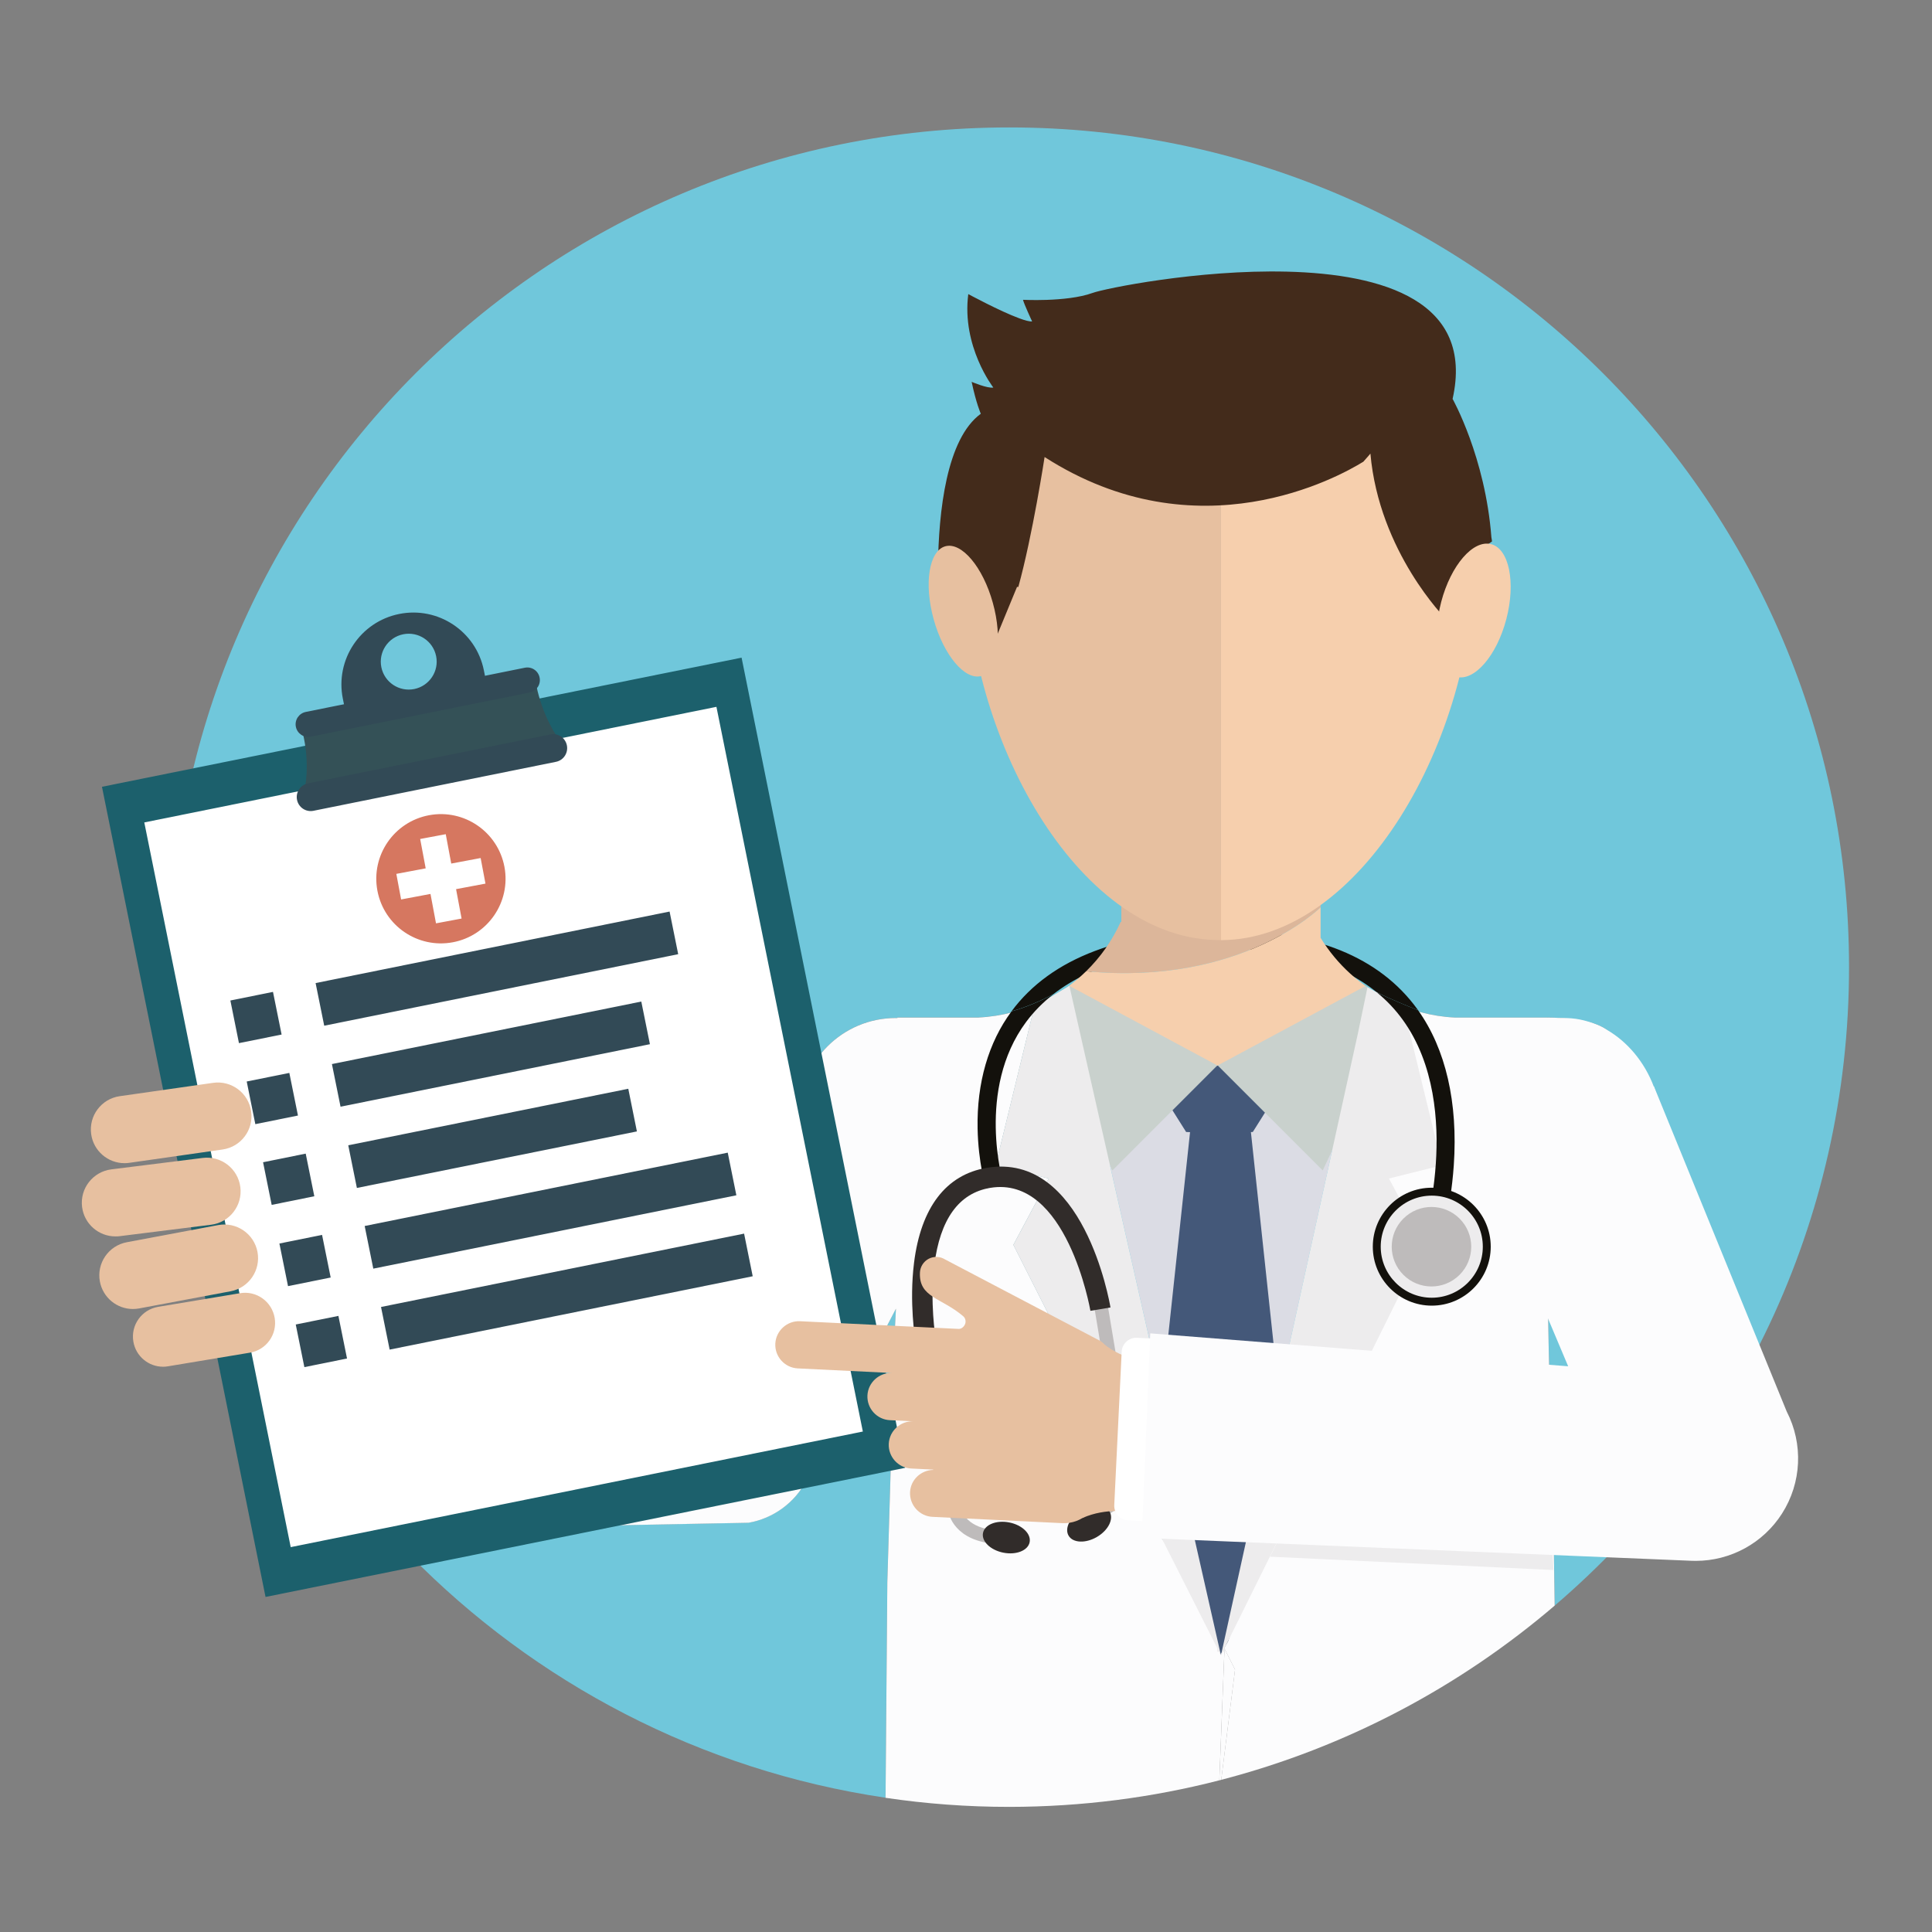 <?xml version="1.0" encoding="utf-8"?>
<!-- Generator: Adobe Illustrator 22.0.1, SVG Export Plug-In . SVG Version: 6.00 Build 0)  -->
<svg version="1.1" id="Layer_1" xmlns="http://www.w3.org/2000/svg" xmlns:xlink="http://www.w3.org/1999/xlink" x="0px" y="0px"
	 viewBox="0 0 5000 5000" style="enable-background:new 0 0 5000 5000;" xml:space="preserve">
<rect x="0" y="0" width="5000" height="5000" fill="#808080" stroke="none"/>
<style type="text/css">
	.st0{fill:#70C7DB;}
	.st1{fill:#FCFCFD;}
	.st2{fill:none;}
	.st3{fill:#13110C;}
	.st4{fill:#EA591A;}
	.st5{fill:#EDECED;}
	.st6{fill:#134466;}
	.st7{fill:#DCB69A;}
	.st8{fill:#F6CFAD;}
	.st9{fill:#DBDCE4;}
	.st10{fill:#445879;}
	.st11{fill:#C9D1CD;}
	.st12{fill:#E7C0A0;}
	.st13{fill:#432B1B;}
	.st14{fill:#1C606C;}
	.st15{fill:#FFFFFF;}
	.st16{fill:#324A56;}
	.st17{fill:#3B3739;}
	.st18{fill:#BEBBBB;}
	.st19{fill:#312C2A;}
	.st20{fill:#D67760;}
	.st21{fill:#345157;}
</style>
<g>
	<g>
		<g>
			<path class="st0" d="M2314.2,3495.5l0.1-24.6c1.4-26.3,2.9-54.5,4.4-84.2l-231.5,444.2c-30.2,57.9-85.6,98.5-149.9,109.8
				l-562.5,10.7l-122.7,22.1l-191.5,51c323.7,330.1,752,557.2,1231.1,628l4.6-558L2314.2,3495.5z"/>
			<path class="st0" d="M4785.3,2502.9c0-1200.2-973-2173.1-2173.1-2173.1C1411.9,329.7,439,1302.7,439,2502.9
				c0,271.5,49.8,531.3,140.7,770.9c-6.2-110.1,74.4-207.3,185.4-220.3c12.8-1.5,25.5-1.7,38-1c57.5,3.7,109.7,30.9,145.8,72.9
				c16.8,65.6,36.3,130.1,58.7,193.2l41.1,351.9l107.7-19l606-106.8l313.2-601.1c-4.6-19-7.1-38.8-7.1-59.2
				c0-138.1,111.9-250,250-250c1.4,0,2.7,0.1,4,0.1c0-0.4-0.1-0.8-0.1-1.3h210.6v-0.1c60.1-3,116.8-18.6,167.7-44.2
				c0.3,0.4,0.7,0.9,1,1.3L2677,2605l-100.1,410.6l137.4,34.3l-91.6,171.7l384.2,760l71.4,105l90.7,180.1l0.4-9.5l39.9-113.9
				l465.9-921.6l-91.6-171.7l137.4-34.3L3620.9,2605l-24.7-14.6c0.3-0.5,0.6-0.9,1-1.3c50.8,25.6,107.6,41.2,167.6,44.2v0.1h237.9
				c0,0,122.4-2.1,160.8,36.5l-157.9,585.5l-0.3-0.2c0,0.5,0,1,0,1.4l-0.2,0.7l0.2,0.5c0.6,197.7,5.7,418.8,19,648.1l-4.8-21.1
				l4.1,270.4C4489.7,3756.7,4785.3,3164.3,4785.3,2502.9z"/>
			<path class="st1" d="M4024.2,3906c-13.2-229.4-18.3-450.4-19-648.1l-0.2-0.5l0.2-0.7c0-0.5,0-1,0-1.4l0.3,0.2l157.9-585.5
				c-38.4-38.6-160.8-36.5-160.8-36.5h-237.9v-0.1c-60.1-3-116.8-18.6-167.6-44.2c-0.3,0.4-0.7,0.9-1,1.3l24.7,14.6l100.1,410.6
				l-137.4,34.3l91.6,171.7l-465.9,921.6l-39.9,113.9l-0.4,9.5l27.3,54.3l-35.7,285.2c323-84,616.8-240.4,863-450.9l-4.1-270.4
				L4024.2,3906z"/>
			<path class="st1" d="M580.7,3286.6l76.4,654c6.7,57.5,36.8,109.6,83.2,144.2c36.5,27.2,89.4-17.2,134.3-17.2
				c12.1,0,24.3-1.1,36.5-3.2l149.5-39.8c-208.3-212.4-373.4-467.4-480.9-750.7C579.9,3278,580.2,3282.3,580.7,3286.6z"/>
			<path class="st1" d="M3155.6,4607.5l13.4-340.8l-90.7-180.1l-71.4-105l-384.2-760l91.6-171.7l-137.4-34.3L2677,2605l24.7-14.6
				c-0.3-0.5-0.7-0.9-1-1.3c-50.8,25.6-107.6,41.2-167.7,44.2v0.1h-210.6c0,0.4,0.1,0.8,0.1,1.3c-1.3,0-2.7-0.1-4-0.1
				c-138.1,0-250,111.9-250,250c0,20.4,2.5,40.2,7.1,59.2l-313.2,601.1l-606,106.8l-107.7,19l-41.1-351.9
				c-22.3-63.2-41.9-127.6-58.7-193.2c-36.1-42.1-88.4-69.2-145.8-72.9c-12.5-0.8-25.2-0.6-38,1c-111,13-191.6,110.2-185.4,220.3
				c107.5,283.3,272.6,538.3,480.9,750.7l191.5-51l122.7-22.1l562.5-10.7c64.3-11.3,119.7-51.9,149.9-109.8l231.5-444.2
				c-1.4,29.7-2.9,57.9-4.4,84.2l-0.1,24.6l-17.8,599l-4.6,558c104.6,15.5,211.5,23.5,320.4,23.5
				C2799.8,4676,2981.9,4652.2,3155.6,4607.5z"/>
			<path class="st1" d="M3160.6,4606.2l35.7-285.2l-27.3-54.3l-13.4,340.8C3157.2,4607.1,3158.9,4606.6,3160.6,4606.2z"/>
		</g>
		<path class="st2" d="M3144.3,4354.5L3144.3,4354.5c-0.1,0-0.1,0-0.2,0C3144.1,4354.5,3144.2,4354.5,3144.3,4354.5z"/>
	</g>
	<g>
		<path class="st3" d="M3667.7,2611.2c-97.7-134.3-265.2-202.4-497.9-202.4c-263.6,0-449.3,70.1-551.9,208.3
			c-0.1,0.1-0.1,0.2-0.2,0.2c20-5.5,59.7-18.5,108.5-44.5c100-77.9,248.6-117.3,443.5-117.3c170,0,301.8,37.9,393.5,112.7
			c32.3,16.1,80.4,35.8,106.8,46.3C3669.3,2613.5,3668.5,2612.3,3667.7,2611.2z"/>
		<g>
			<g>
				<path class="st2" d="M1156.4,3651.6c-58.1-106.1-108-217.4-148.8-332.9l41.1,351.9L1156.4,3651.6z"/>
				<path class="st4" d="M3144.1,4354.5c0.1,0,0.1,0,0.2,0v0C3144.2,4354.5,3144.1,4354.5,3144.1,4354.5z"/>
				<path class="st1" d="M998.2,3237.8c-5-43.2-22.9-81.7-49.2-112.4c16.8,65.6,36.3,130.1,58.7,193.2L998.2,3237.8z"/>
			</g>
			<path class="st2" d="M3144.1,4354.5c0.1,0,0.1,0,0.2,0v0C3144.2,4354.5,3144.1,4354.5,3144.1,4354.5z"/>
			<polygon class="st5" points="3169.3,4257.2 3169.3,4251.4 3150.2,4251.4 3150.2,4260.1 3160,4283.8 			"/>
			<g>
				<path class="st5" d="M3160,4283.8l-9.8-23.7v14.4c1.2,0,2.5,0,3.7,0c5.2,0,10.3-0.1,15.4-0.1v-17.2L3160,4283.8z"/>
			</g>
		</g>
		<g>
			<path class="st2" d="M4005.2,3256.6l0.3-1.2l-0.3-0.2C4005.2,3255.7,4005.2,3256.2,4005.2,3256.6z"/>
			<path class="st2" d="M3144.3,4354.5L3144.3,4354.5c-0.1,0-0.1,0-0.2,0C3144.1,4354.5,3144.2,4354.5,3144.3,4354.5z"/>
			<path class="st6" d="M4005.3,3257.8c0-0.4,0-0.8,0-1.2l-0.2,0.7L4005.3,3257.8z"/>
			<path class="st0" d="M3144.3,4354.5L3144.3,4354.5c-0.1,0-0.1,0-0.2,0C3144.1,4354.5,3144.2,4354.5,3144.3,4354.5z"/>
		</g>
		<g>
			<path class="st7" d="M3417.5,2348.2l0.2,0.2V2264H2902v121.9h-1.7c-21.7,48.1-52.2,91.3-89.4,127.7
				C3213.5,2552.2,3417.5,2348.2,3417.5,2348.2z"/>
			<path class="st8" d="M3417.7,2427v-78.6l-0.2-0.2c0,0-204,204-606.6,165.4c-30.9,30.2-66.3,55.8-105.3,75.5
				c50.4,71.9,117.8,131.1,196.4,171.6v113.4h0.6v7.7h490.2v-7.7h24.9v-124.3c70.6-40.3,131.2-95.9,177.5-162.3
				C3521.6,2552.2,3460,2496.2,3417.7,2427z"/>
		</g>
		<path class="st9" d="M3514.1,2675.2c-96.7,90.2-226.4,145.6-369.1,145.6c-131,0-250.9-46.7-344.5-124.1l359.4,1587.6
			L3514.1,2675.2z"/>
		<polygon class="st10" points="3251.9,4023.4 3333.1,3824.7 3236.5,2922 3160.3,2899.7 3160.3,2898.7 3158.6,2899.2 3157,2898.7 
			3157,2899.7 3080.7,2922 2977.5,3884.6 3100.3,4117.4 3159,4281.9 3178.2,4247.7 3226.3,4112 		"/>
		<polygon class="st10" points="3275.3,2773.7 3156,2757.3 3036.5,2773.7 3013.3,2840 3069.7,2929.6 3156,2932.9 3242.2,2929.6 
			3298.6,2840 		"/>
		<polygon class="st11" points="2767.6,2551.5 3150.5,2757.3 2878.8,3029.1 2677,2605 		"/>
		<polygon class="st11" points="3534.4,2551.5 3151.4,2757.3 3423.2,3029.1 3620,2609.4 		"/>
		<g>
			<path class="st8" d="M3816,1449.4c0-464.7-279.4-611.1-642.6-611.1c-4.5,0-8.9,0-13.4,0.1v1594.7
				C3522.4,2431.6,3816,1913.5,3816,1449.4z"/>
			<path class="st12" d="M3143.4,838.8c-350,11.4-642.5,158.6-642.5,610.6c0,458.4,286.4,973,642.5,983.2c5.1,0.2,10,0.5,15,0.5
				c0.5,0,1,0,1.5,0V838.4C3154.4,838.5,3148.9,838.6,3143.4,838.8z"/>
		</g>
		<g>
			<g>
				<g>
					<g>
						<path class="st13" d="M3859.7,1390.6c-15.7-207.8-100.4-358.2-100.4-358.2c56.7-252.9-179.7-323.3-429-329.4
							c-230.4-5.6-471.8,43.8-503,55.2c-33.8,12.3-81.3,16.6-118.9,17.9c-34.6,1.1-60.9-0.2-60.9-0.2c1.4,5.7,7,19,12.4,31.2
							c5.6,13,11.2,24.7,11.2,24.7c-6.6,0.7-18.7-2.6-33.2-8c-50.5-18.5-132-62.7-132-62.7c-8.8,67.8,7.4,128.3,25.8,171.8
							c18.4,43.5,39,70,39,70c-14.8,3-56.1-14.7-56.1-14.7c11.8,56,23.7,82.6,23.7,82.6c-88.7,64.7-109.3,251.7-110.9,397.9
							l152.1,177.6l52.6-127.5c1.1,0.2,2.2,0.2,3.3,0.3c37.1-134.2,68-336.3,68-336.3c396.8,254.7,761.8,51.2,824.9,12.1
							c12-13.1,18.3-21,18.3-21c22.5,254.9,194.8,427.3,194.8,427.3c-14.4-108.2,109.8-193.1,119-199.3c0.4-0.2,0.9-0.6,0.9-0.6
							C3861,1397.7,3860.4,1394.3,3859.7,1390.6z"/>
						<path class="st8" d="M3729.8,1557.8c-24.8,94.8-7.2,181.7,39.3,193.9c46.6,12.3,104.4-54.6,129.3-149.5
							c24.8-94.8,7.2-181.7-39.3-193.9C3812.6,1396,3754.7,1462.9,3729.8,1557.8z"/>
						<path class="st12" d="M2569.5,1560.3c25.8,92.7,12.2,177.4-30,189.2c-42.3,11.8-97.4-53.8-123.1-146.5
							c-25.7-92.7-12.2-177.4,30-189.2C2488.7,1402,2543.9,1467.6,2569.5,1560.3z"/>
					</g>
				</g>
			</g>
		</g>
		<path class="st2" d="M3148.9,4262.6l60.3-119.3c-44.8-47.2-139.3,50.2-139.3,50.2v23.4l51.3-8.9L3148.9,4262.6z"/>
		<polygon class="st5" points="3159.8,4284.2 2800.4,2696.6 2767.6,2551.5 2701.7,2590.4 2677,2605 2576.9,3015.6 2714.3,3050 
			2622.7,3221.7 		"/>
		<polygon class="st5" points="3732,3015.6 3631.9,2605 3630.8,2604.3 3539,2555.2 3514.1,2675.2 3159.8,4284.2 3686.2,3221.7 
			3594.7,3050 		"/>
		<polygon class="st14" points="2342.5,3798.7 687.2,4132.9 263.9,2036.2 1919.2,1702 		"/>
		
			<rect x="547.8" y="1960.5" transform="matrix(0.98 -0.198 0.198 0.98 -551.59 315.612)" class="st15" width="1510.9" height="1913.8"/>
		<g>
			<polygon class="st16" points="728.8,2677.4 618.4,2699.6 596.2,2589.3 706.5,2567 			"/>
			
				<rect x="818.6" y="2451.2" transform="matrix(0.98 -0.198 0.198 0.98 -470.789 304.082)" class="st16" width="934.8" height="112.6"/>
		</g>
		<g>
			<polygon class="st16" points="771.1,2887 660.8,2909.3 638.5,2798.9 748.8,2776.7 			"/>
			
				<rect x="862" y="2672.5" transform="matrix(0.98 -0.198 0.198 0.98 -514.89 305.408)" class="st16" width="817" height="112.6"/>
		</g>
		<g>
			
				<rect x="690.8" y="2996.3" transform="matrix(0.98 -0.198 0.198 0.98 -589.439 208.283)" class="st16" width="112.6" height="112.6"/>
			<polygon class="st16" points="1648.3,2928.1 923.6,3074.4 901.3,2964 1626,2817.7 			"/>
		</g>
		<g>
			<polygon class="st16" points="855.8,3306.2 745.4,3328.5 723.1,3218.2 833.5,3195.9 			"/>
			
				<rect x="945.3" y="3077.7" transform="matrix(0.98 -0.198 0.198 0.98 -592.003 343.903)" class="st16" width="958.8" height="112.6"/>
		</g>
		<g>
			<polygon class="st16" points="898.1,3515.8 787.7,3538.1 765.4,3427.8 875.8,3405.5 			"/>
			
				<rect x="987.6" y="3287.3" transform="matrix(0.98 -0.198 0.198 0.98 -632.648 356.424)" class="st16" width="958.8" height="112.6"/>
		</g>
		<g>
			<path class="st12" d="M322.2,3010.3c4.1,0,8.2-0.3,12.4-0.9l241.5-34.5c47.6-6.8,80.7-50.9,73.9-98.6
				c-6.8-47.6-50.9-80.7-98.6-73.9l-241.5,34.5c-47.6,6.8-80.7,50.9-73.9,98.6C242.2,2978.9,279.5,3010.3,322.2,3010.3z"/>
		</g>
		<g>
			<path class="st12" d="M309.8,3199.2l236.6-29.6c47.7-6,81.6-49.5,75.6-97.3c-6-47.7-49.5-81.6-97.3-75.6l-236.6,29.6
				c-47.7,6-81.6,49.5-75.7,97.2c5.5,44.1,43,76.3,86.3,76.3C302.5,3199.9,306.1,3199.7,309.8,3199.2z"/>
		</g>
		<g>
			<path class="st12" d="M596.8,3341.8c47.3-8.9,78.4-54.4,69.6-101.7c-8.9-47.3-54.4-78.4-101.7-69.6l-236.6,44.4
				c-47.3,8.9-78.4,54.4-69.6,101.7c7.9,41.9,44.4,71.1,85.5,71.1c5.3,0,10.7-0.5,16.2-1.5L596.8,3341.8z"/>
		</g>
		<g>
			<path class="st12" d="M710.9,3410.9c-7.1-42.5-47.2-71.3-89.8-64.1l-211.9,35.3c-42.5,7.1-71.2,47.3-64.1,89.8
				c6.4,38.2,39.4,65.2,76.9,65.2c4.3,0,8.6-0.3,12.9-1.1l211.9-35.3C689.3,3493.6,718,3453.4,710.9,3410.9z"/>
		</g>
		<path class="st1" d="M4270.5,2789.6c59.2,125.4,22.8,266.9-81.4,316.1c-104.2,49.2-236.6-12.6-295.8-138
			c-59.2-125.4-22.8-266.9,81.4-316.1C4078.9,2602.5,4211.3,2664.3,4270.5,2789.6z"/>
		<path class="st17" d="M3149.4,3894.1c0,16-13,29-29,29c-16,0-29-13-29-29c0-16,13-29,29-29
			C3136.4,3865.1,3149.4,3878.1,3149.4,3894.1z"/>
		<path class="st17" d="M3237.6,3902.8c0,16-13,29-29,29c-16,0-29-13-29-29c0-16,13-29,29-29
			C3224.6,3873.8,3237.6,3886.8,3237.6,3902.8z"/>
		<g>
			<path class="st5" d="M4012.7,3941.3c-124.6-86.9-380.9-130.7-612.8-143L3287,4028.7l733.6,34.5L4012.7,3941.3z"/>
		</g>
		<g>
			<path class="st3" d="M2530,2920.5c1.7,88.3,20.8,152.5,21.7,155.2l44.7-13.5c-0.7-2.4-70.8-242.5,59.2-417.4
				c19.9-26.8,43.5-50.7,70.6-71.8c-48.8,26.1-88.5,39-108.5,44.5C2558,2697.9,2527.7,2802.7,2530,2920.5z"/>
			<polygon class="st3" points="3679,3219.4 3701.2,3226.5 3679,3219.3 			"/>
		</g>
		<path class="st3" d="M3670.1,2614.6c-26.4-10.5-74.5-30.2-106.8-46.3c25.2,20.6,47.4,44,66.5,70.3
			c84.1,115.5,93.3,266.3,86.1,372.6c-7.8,116.9-36.6,207.1-36.9,208.2l22.2,7.2l22.2,7.2c1.2-3.8,30.6-95.8,39-218.2
			C3773.5,2853.5,3741.6,2715,3670.1,2614.6z"/>
		<g>
			<path class="st5" d="M3847.8,3226.4c0,78.6-63.7,142.4-142.4,142.4c-78.6,0-142.4-63.7-142.4-142.4
				c0-78.6,63.7-142.4,142.4-142.4C3784.1,3084.1,3847.8,3147.8,3847.8,3226.4z"/>
			<path class="st3" d="M3705.4,3379c-84.1,0-152.6-68.4-152.6-152.6c0-84.1,68.4-152.6,152.6-152.6c84.1,0,152.6,68.4,152.6,152.6
				C3858,3310.6,3789.6,3379,3705.4,3379z M3705.4,3094.3c-72.9,0-132.1,59.3-132.1,132.1c0,72.9,59.3,132.1,132.1,132.1
				s132.1-59.3,132.1-132.1C3837.6,3153.6,3778.3,3094.3,3705.4,3094.3z"/>
		</g>
		
			<ellipse transform="matrix(0.707 -0.707 0.707 0.707 -1196.123 3565.137)" class="st18" cx="3705.4" cy="3226.4" rx="102.9" ry="102.9"/>
		<g>
			<path class="st18" d="M2582.4,3996c-113.5-6-127-78.9-127.5-82l-76.2-455.9l34.6-5.8l76.2,455.9c0.3,1.7,10.7,48.3,94.7,52.7
				L2582.4,3996z"/>
			<path class="st18" d="M2845.2,3929.9c105.3-42.6,94.4-115.9,93.9-119l-76.2-455.9l-34.6,5.8l76.2,455.9
				c0.2,1.7,5.6,49.1-72.4,80.7L2845.2,3929.9z"/>
			<path class="st19" d="M2612.1,3940.1c33.3,6.6,56.9,29.5,52.6,51.1c-4.3,21.6-34.8,33.7-68.1,27.1c-33.3-6.6-56.9-29.5-52.6-51
				C2548.3,3945.6,2578.8,3933.5,2612.1,3940.1z"/>
			<path class="st19" d="M2798.6,3908.9c-29.4,17.1-44.2,46.4-33.1,65.4c11.1,19,43.9,20.5,73.2,3.4c29.4-17.1,44.2-46.4,33.1-65.4
				S2828,3891.8,2798.6,3908.9z"/>
			<path class="st19" d="M2369.1,3470.8c-0.7-4-16.4-100-3.6-202.5c17.8-143.4,82.9-228.4,188.3-246
				c249.7-41.8,317.3,344.9,320.1,361.4l-51.9,8.7c-0.6-3.5-61.5-351.3-259.4-318.2c-81.1,13.6-129.8,81.1-144.7,200.6
				c-11.8,94.9,3.2,186.4,3.3,187.3L2369.1,3470.8z"/>
		</g>
		<path class="st20" d="M1110.3,2109.8c-90.8,17-150.6,104.4-133.6,195.2c17,90.8,104.4,150.6,195.2,133.6
			c90.8-17,150.6-104.4,133.6-195.2C1288.4,2152.6,1201,2092.8,1110.3,2109.8z M1256.4,2286.8l-76.1,14.3l14.3,76.1l-66.2,12.4
			l-14.3-76.1l-76,14.3l-12.4-66.2l76-14.3l-14.3-76l66.2-12.4l14.2,76l76.1-14.3L1256.4,2286.8z"/>
		<g>
			<g>
				<path class="st21" d="M1384.4,1752.5l-301.7,70.4l-305.4,52.2c0,0,34.8,96.6,3.7,199.2l326.8-66l23.7-4.8l332.1-67.1
					C1395,1854,1384.4,1752.5,1384.4,1752.5z"/>
				<path class="st16" d="M1467.1,1929c3.9,19.6-8.7,38.7-28.3,42.6l-627.5,126.7c-19.6,4-38.7-8.7-42.6-28.3l0,0
					c-4-19.6,8.7-38.7,28.3-42.6l627.5-126.7C1444.1,1896.7,1463.1,1909.4,1467.1,1929L1467.1,1929z"/>
				<path class="st16" d="M1396.5,1753.6c3.6,17.7-7.9,34.9-25.5,38.5l-566.8,114.4c-17.7,3.6-34.9-7.9-38.5-25.5l0,0
					c-3.6-17.7,7.9-34.9,25.6-38.5l566.8-114.4C1375.7,1724.4,1393,1735.8,1396.5,1753.6L1396.5,1753.6z"/>
			</g>
			<g>
				<path class="st16" d="M1252.2,1734.6c-20.3-100.8-118.6-166-219.3-145.6c-100.8,20.3-166,118.5-145.6,219.3l10.9,53.8
					l364.9-73.7L1252.2,1734.6z M1072.1,1783.2c-39.2,7.9-77.3-17.4-85.2-56.5c-7.9-39.1,17.4-77.3,56.6-85.2
					c39.1-7.9,77.3,17.4,85.2,56.6C1136.6,1737.1,1111.2,1775.3,1072.1,1783.2z"/>
			</g>
		</g>
		<path class="st12" d="M2852.9,3474.2c0,0,26,29.2,97.2,48.6l-21.6,390.4c0,0-64.7-12.6-127.2,15.4L2852.9,3474.2z"/>
		<g>
			<g>
				<g>
					<g>
						<path class="st15" d="M3093.5,3469.5l-150.9-7.3c-20.9-1-38.7,15.1-39.7,36l-9.6,198.4l-9.6,198.4c-1,20.9,15.1,38.7,36,39.7
							l150.9,7.3c20.9,1,38.6-15.1,39.7-36l9.6-198.4l9.6-198.4C3130.5,3488.3,3114.4,3470.5,3093.5,3469.5z"/>
						<g>
							<g>
								<g>
									<path class="st12" d="M2355.2,3861.6c1.6-32.2,28.3-56.9,60.1-57.5c0-0.4-0.2-0.6-0.2-0.8l-56.9-2.8
										c-33.6-1.6-59.7-30.4-58.1-64c1.6-33.5,30.5-59.7,64-58.1l-61.1-3c-33.6-1.6-59.7-30.4-58.1-64c1.6-33.5,30.5-59.7,64-58.1
										l-244.3-11.9c-33.6-1.6-59.7-30.4-58.1-64c1.6-33.5,30.5-59.7,64-58.1l39,1.9l327.4,15.9l44.1,2.1
										c7.4,0.4,14.4-6.1,16.9-13.2c2.5-7,0.2-15.7-5.8-20.2c-56.4-47.8-114.4-47.8-111.3-112.5c0.7-15,9.3-28.6,22.7-35.6
										c13.3-6.9,29.4-6.3,42.1,1.6l402.5,211.3c9.4,5.8,14.9,16.4,14.4,27.5c-2.6,53.4-11.8,241.9-17.3,356.7
										c-2.5,50.6-45.4,89.6-96,87.1c-163.6-8-335.9-16.3-335.9-16.3C2379.7,3924,2353.6,3895.2,2355.2,3861.6z"/>
								</g>
							</g>
						</g>
					</g>
				</g>
			</g>
		</g>
		<path class="st1" d="M4388.6,4039.5c-3.7,0-7.4-0.1-11.1-0.2L2954.8,3980l22.1-529.3l1081.5,85.2l-232.7-551.3l454.6-173.2
			l343.7,841.6c43.3,83.9,38.7,184.4-12.1,264C4563.1,3993.6,4478.7,4039.5,4388.6,4039.5z"/>
	</g>
</g>
</svg>
